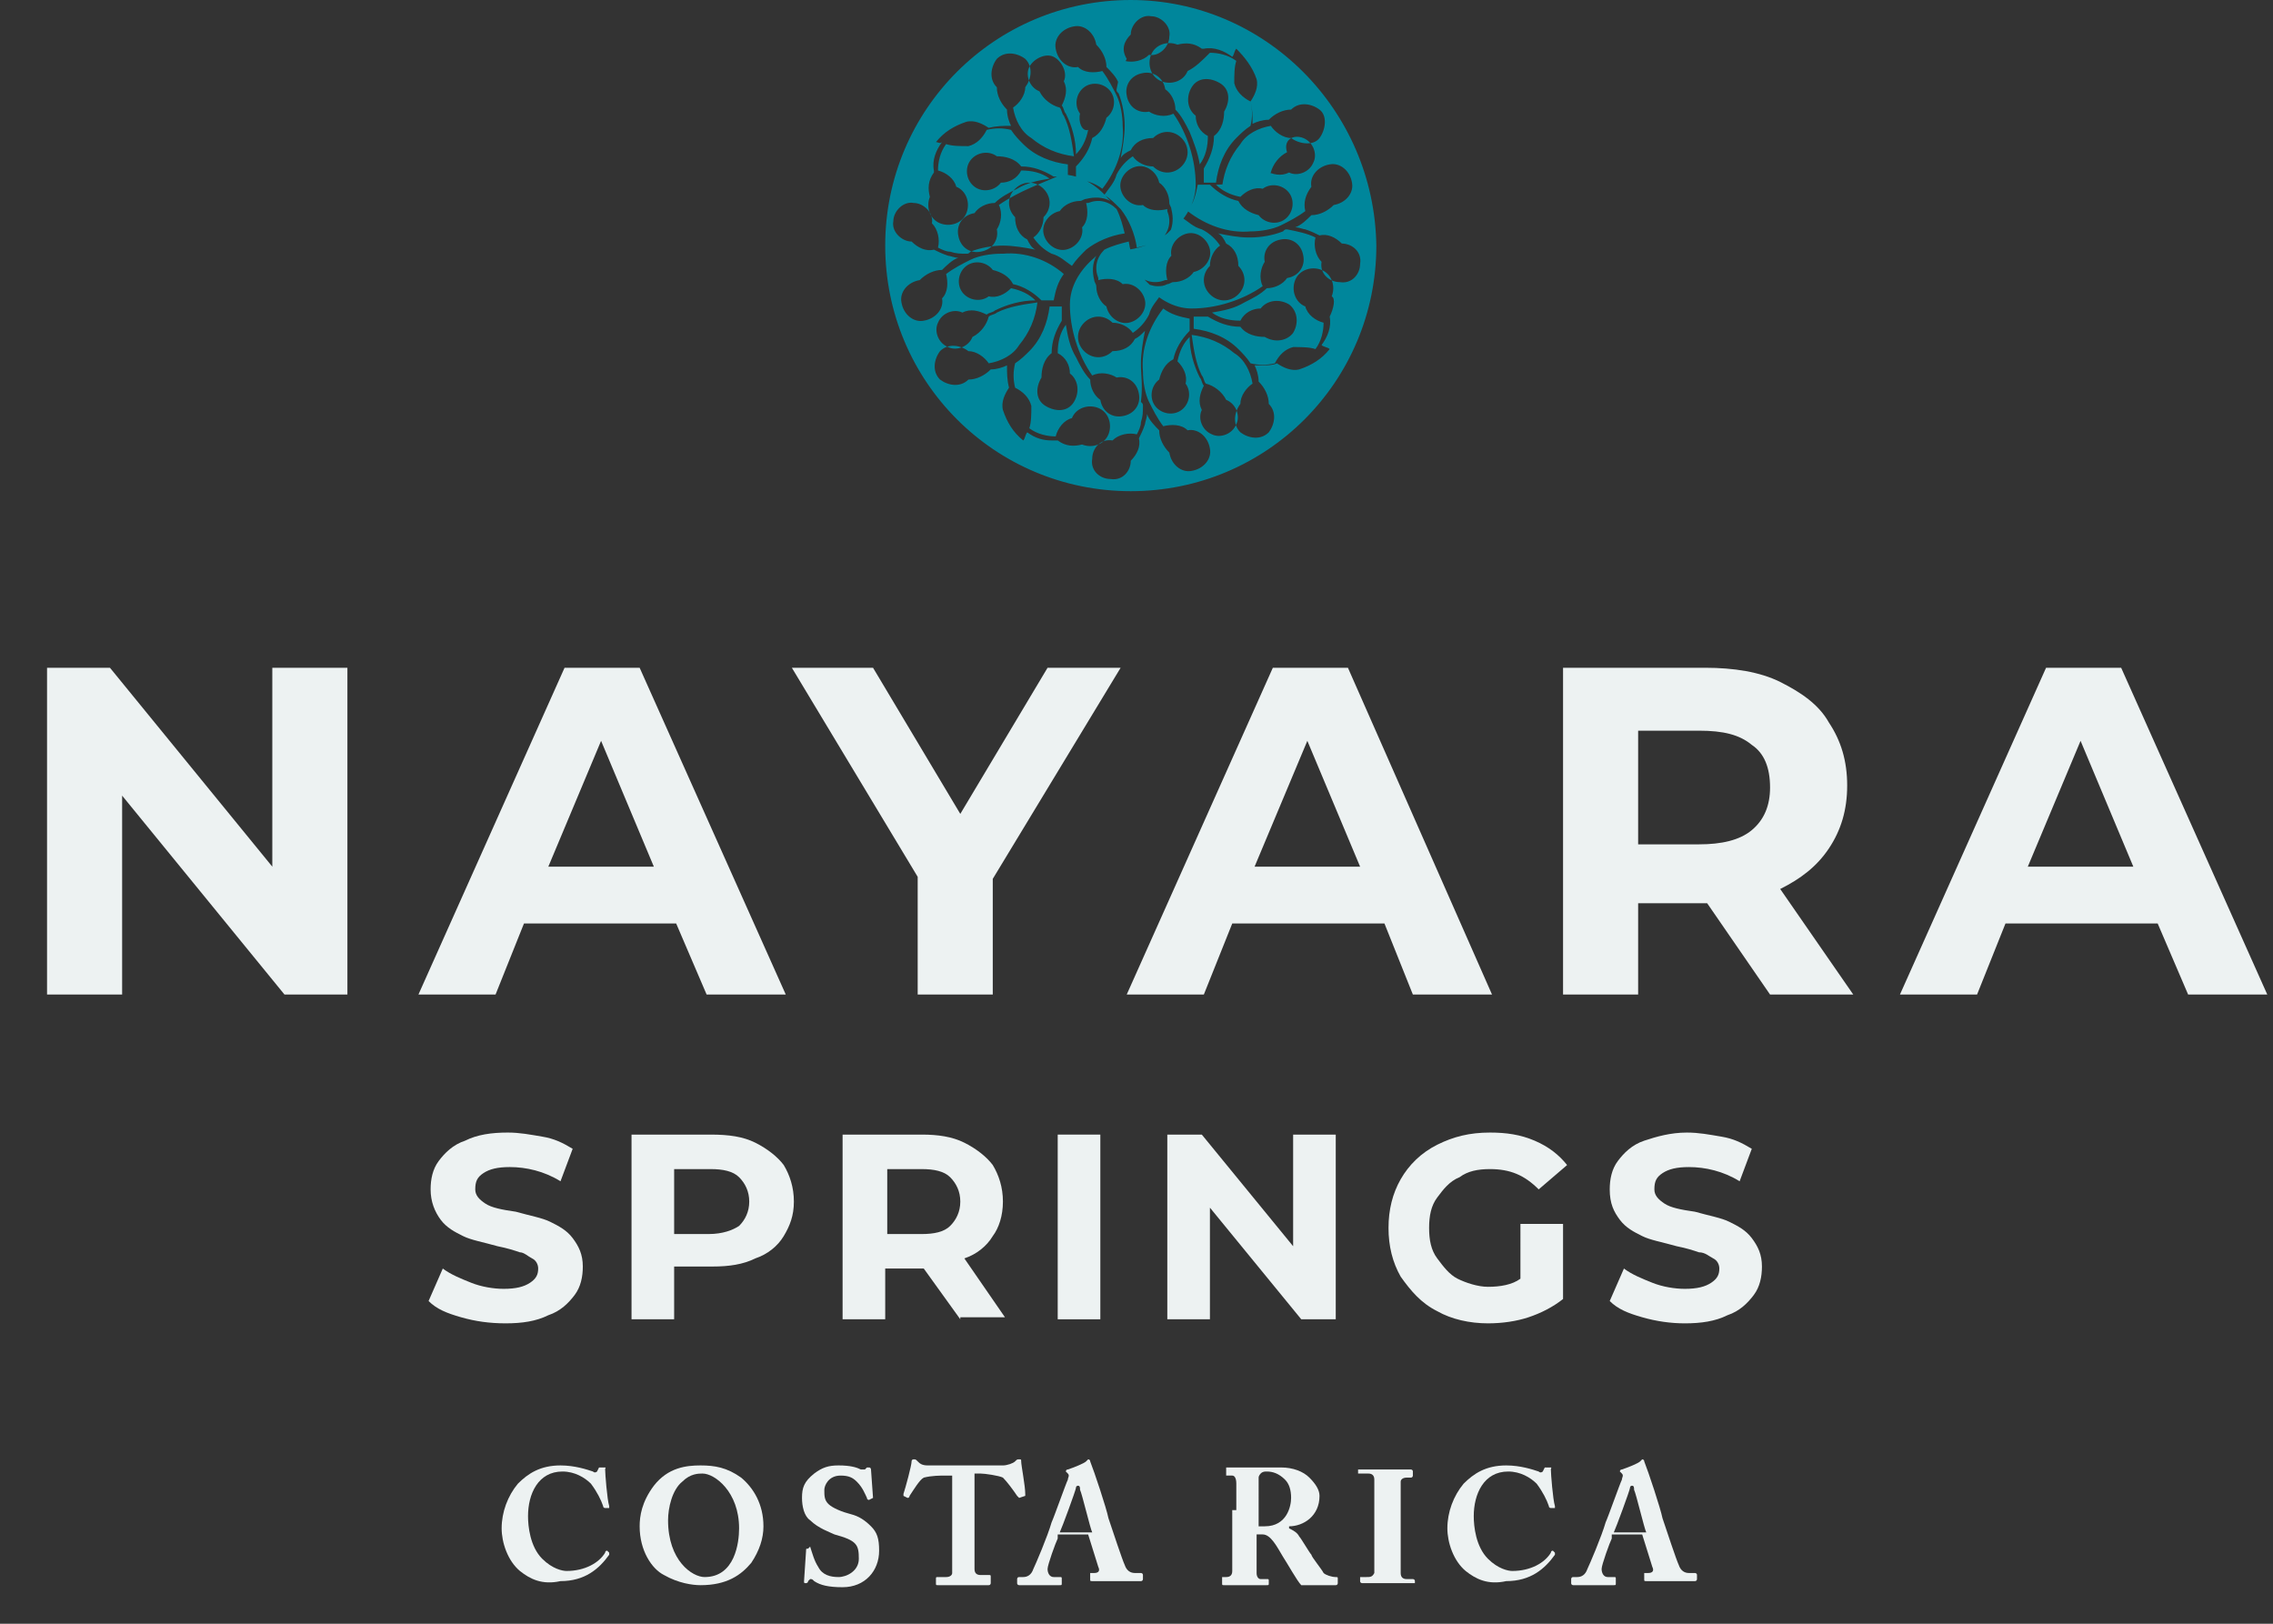 <?xml version="1.0" encoding="utf-8"?>
<!-- Generator: Adobe Illustrator 24.2.0, SVG Export Plug-In . SVG Version: 6.00 Build 0)  -->
<svg version="1.1" id="Layer_1" xmlns="http://www.w3.org/2000/svg" xmlns:xlink="http://www.w3.org/1999/xlink" x="0px" y="0px"
	 viewBox="0 0 112 80" style="enable-background:new 0 0 112 80;" xml:space="preserve">
<rect x="0" y="0" width="112" height="80" fill="#333333" stroke="none"/>
<style type="text/css">
	.st0{enable-background:new    ;}
	.st1{fill:#EDF2F2;}
	.st2{fill:#00869B;}
</style>
<g id="nayara_springs" transform="translate(0.218)">
	<g class="st0">
		<path class="st1" d="M16.9,32.9V49h-3.1l-8-9.8V49H2.1V32.9h3.1l8,9.8v-9.8H16.9z"/>
		<path class="st1" d="M33.1,45.5h-7.5L24.2,49h-3.8l7.2-16.1h3.7L38.5,49h-3.9L33.1,45.5z M32,42.7l-2.6-6.2l-2.6,6.2H32z"/>
		<path class="st1" d="M48.7,43.3V49H45v-5.8l-6.2-10.3h4l4.3,7.2l4.3-7.2H55L48.7,43.3z"/>
		<path class="st1" d="M68,45.5h-7.5L59.1,49h-3.8l7.2-16.1h3.7L73.3,49h-3.9L68,45.5z M66.8,42.7l-2.6-6.2l-2.6,6.2H66.8z"/>
		<path class="st1" d="M87,49l-3.1-4.5h-0.2h-3.2V49h-3.7V32.9h7c1.4,0,2.7,0.2,3.7,0.7c1,0.5,1.9,1.1,2.4,2
			c0.6,0.9,0.9,1.9,0.9,3.1s-0.3,2.2-0.9,3.1s-1.4,1.5-2.4,2l3.6,5.2H87z M86.1,36.7c-0.6-0.5-1.4-0.7-2.6-0.7h-3v5.6h3
			c1.1,0,2-0.2,2.6-0.7c0.6-0.5,0.9-1.2,0.9-2.1C87,37.8,86.7,37.1,86.1,36.7z"/>
		<path class="st1" d="M106.1,45.5h-7.5L97.2,49h-3.8l7.2-16.1h3.7l7.2,16.1h-3.9L106.1,45.5z M104.9,42.7l-2.6-6.2l-2.6,6.2H104.9z
			"/>
	</g>
	<g class="st0">
		<path class="st1" d="M22.5,64.9c-0.7-0.2-1.2-0.4-1.6-0.8l0.7-1.6c0.4,0.3,0.9,0.5,1.4,0.7c0.5,0.2,1.1,0.3,1.6,0.3
			c0.6,0,1-0.1,1.3-0.3c0.3-0.2,0.4-0.4,0.4-0.7c0-0.2-0.1-0.4-0.3-0.5c-0.2-0.1-0.4-0.3-0.6-0.3c-0.3-0.1-0.6-0.2-1.1-0.3
			c-0.7-0.2-1.3-0.3-1.7-0.5c-0.4-0.2-0.8-0.4-1.1-0.8S21,59.2,21,58.6c0-0.5,0.1-1,0.4-1.4s0.7-0.8,1.3-1c0.6-0.3,1.3-0.4,2.1-0.4
			c0.6,0,1.1,0.1,1.7,0.2s1,0.3,1.5,0.6l-0.6,1.6c-0.8-0.5-1.7-0.7-2.5-0.7c-0.6,0-1,0.1-1.3,0.3c-0.3,0.2-0.4,0.4-0.4,0.8
			c0,0.3,0.2,0.5,0.5,0.7c0.3,0.2,0.8,0.3,1.5,0.4c0.7,0.2,1.3,0.3,1.7,0.5c0.4,0.2,0.8,0.4,1.1,0.8c0.3,0.4,0.5,0.8,0.5,1.4
			c0,0.5-0.1,1-0.4,1.4c-0.3,0.4-0.7,0.8-1.3,1c-0.6,0.3-1.3,0.4-2.1,0.4C23.9,65.2,23.2,65.1,22.5,64.9z"/>
		<path class="st1" d="M37,56.3c0.6,0.3,1.1,0.7,1.4,1.1c0.3,0.5,0.5,1.1,0.5,1.8c0,0.7-0.2,1.2-0.5,1.7c-0.3,0.5-0.8,0.9-1.4,1.1
			c-0.6,0.3-1.3,0.4-2.1,0.4H33V65h-2.1v-9.1h3.9C35.7,55.9,36.4,56,37,56.3z M36.2,60.4c0.3-0.3,0.5-0.7,0.5-1.2
			c0-0.5-0.2-0.9-0.5-1.2c-0.3-0.3-0.8-0.4-1.4-0.4H33v3.2h1.7C35.4,60.8,35.9,60.6,36.2,60.4z"/>
		<path class="st1" d="M47.1,65l-1.8-2.5h-0.1h-1.8V65h-2.1v-9.1h3.9c0.8,0,1.5,0.1,2.1,0.4c0.6,0.3,1.1,0.7,1.4,1.1
			c0.3,0.5,0.5,1.1,0.5,1.8s-0.2,1.3-0.5,1.7c-0.3,0.5-0.8,0.9-1.4,1.1l2,2.9H47.1z M46.6,58c-0.3-0.3-0.8-0.4-1.4-0.4h-1.7v3.2h1.7
			c0.6,0,1.1-0.1,1.4-0.4c0.3-0.3,0.5-0.7,0.5-1.2C47.1,58.7,46.9,58.3,46.6,58z"/>
		<path class="st1" d="M51.9,55.9H54V65h-2.1V55.9z"/>
		<path class="st1" d="M65.6,55.9V65h-1.7l-4.5-5.5V65h-2.1v-9.1H59l4.5,5.5v-5.5H65.6z"/>
		<path class="st1" d="M74.9,60.3h1.9V64c-0.5,0.4-1.1,0.7-1.7,0.9c-0.6,0.2-1.3,0.3-2,0.3c-0.9,0-1.8-0.2-2.5-0.6
			c-0.8-0.4-1.3-1-1.8-1.7c-0.4-0.7-0.6-1.5-0.6-2.4s0.2-1.7,0.6-2.4s1-1.3,1.8-1.7s1.6-0.6,2.6-0.6c0.8,0,1.5,0.1,2.2,0.4
			c0.7,0.3,1.2,0.7,1.6,1.2l-1.4,1.2c-0.7-0.7-1.4-1-2.4-1c-0.6,0-1.1,0.1-1.5,0.4c-0.5,0.2-0.8,0.6-1.1,1c-0.3,0.4-0.4,0.9-0.4,1.5
			c0,0.6,0.1,1.1,0.4,1.5s0.6,0.8,1,1s1,0.4,1.5,0.4c0.6,0,1.2-0.1,1.6-0.4V60.3z"/>
		<path class="st1" d="M80.7,64.9c-0.7-0.2-1.2-0.4-1.6-0.8l0.7-1.6c0.4,0.3,0.9,0.5,1.4,0.7c0.5,0.2,1.1,0.3,1.6,0.3
			c0.6,0,1-0.1,1.3-0.3s0.4-0.4,0.4-0.7c0-0.2-0.1-0.4-0.3-0.5c-0.2-0.1-0.4-0.3-0.7-0.3c-0.3-0.1-0.6-0.2-1.1-0.3
			c-0.7-0.2-1.3-0.3-1.7-0.5s-0.8-0.4-1.1-0.8s-0.5-0.8-0.5-1.5c0-0.5,0.1-1,0.4-1.4s0.7-0.8,1.3-1s1.3-0.4,2.1-0.4
			c0.6,0,1.1,0.1,1.7,0.2s1,0.3,1.5,0.6l-0.6,1.6c-0.8-0.5-1.7-0.7-2.5-0.7c-0.6,0-1,0.1-1.3,0.3c-0.3,0.2-0.4,0.4-0.4,0.8
			c0,0.3,0.2,0.5,0.5,0.7c0.3,0.2,0.8,0.3,1.5,0.4c0.7,0.2,1.3,0.3,1.7,0.5c0.4,0.2,0.8,0.4,1.1,0.8c0.3,0.4,0.5,0.8,0.5,1.4
			c0,0.5-0.1,1-0.4,1.4c-0.3,0.4-0.7,0.8-1.3,1c-0.6,0.3-1.3,0.4-2.1,0.4C82.1,65.2,81.4,65.1,80.7,64.9z"/>
	</g>
	<g class="st0">
		<path class="st1" d="M25.4,77.4c-0.6-0.5-0.9-1.4-0.9-2.1c0-0.8,0.3-1.6,0.8-2.2c0.5-0.5,1.1-0.9,2.1-0.9c0.7,0,1.3,0.2,1.6,0.3
			c0.1,0.1,0.2,0,0.2,0l0.1-0.2c0,0,0,0,0.2,0s0.1,0,0.1,0.1c0,0.2,0.1,1.5,0.2,1.8c0,0.1,0,0.1,0,0.1l-0.2,0c0,0-0.1,0-0.1-0.1
			c-0.1-0.3-0.3-0.7-0.6-1.1c-0.3-0.3-0.8-0.6-1.4-0.6c-1.2,0-1.7,1.1-1.7,2.2c0,0.5,0.1,1.5,0.7,2.1c0.5,0.5,1,0.6,1.2,0.6
			c0.9,0,1.6-0.4,1.9-0.9c0-0.1,0.1-0.1,0.1-0.1l0.1,0.1c0,0,0,0,0,0.1c-0.5,0.7-1.2,1.3-2.4,1.3C26.5,78.1,25.9,77.8,25.4,77.4z"/>
		<path class="st1" d="M32.5,77.6c-0.6-0.3-1.2-1.2-1.2-2.4c0-0.5,0.1-1.2,0.7-2c0.7-0.9,1.6-1,2.3-1c0.7,0,1.3,0.1,2,0.6
			c0.6,0.5,1.1,1.3,1.1,2.4c0,0.6-0.2,1.2-0.6,1.8c-0.5,0.6-1.2,1.1-2.5,1.1C33.9,78.1,33.2,78,32.5,77.6z M36.2,75.3
			c0-1.8-1.2-2.7-1.8-2.7c-0.2,0-0.6,0-1,0.4c-0.5,0.4-0.7,1.3-0.7,1.9c0,2,1.2,2.8,1.8,2.8C36,77.7,36.2,76,36.2,75.3z"/>
		<path class="st1" d="M39.7,76.2C39.7,76.2,39.7,76.2,39.7,76.2c0.1,0.3,0.2,0.7,0.4,1c0.2,0.4,0.6,0.5,1,0.5s1-0.3,1-0.9
			c0-0.7-0.1-0.9-1.2-1.2c-0.2-0.1-0.8-0.3-1.2-0.7c-0.3-0.2-0.4-0.7-0.4-1.1c0-0.5,0.1-0.8,0.6-1.2c0.4-0.3,0.7-0.4,1.2-0.4
			c0.6,0,0.9,0.1,1.1,0.2c0.1,0,0.1,0,0.2,0l0.1-0.1c0,0,0.1,0,0.1,0c0.1,0,0.1,0.1,0.1,0.1l0.1,1.4c0,0,0,0,0,0l-0.2,0.1
			c0,0-0.1,0-0.1-0.1c-0.1-0.2-0.2-0.5-0.5-0.8c-0.2-0.2-0.4-0.3-0.8-0.3c-0.6,0-0.8,0.5-0.8,0.7c0,0.3,0,0.5,0.2,0.7
			c0.2,0.2,0.7,0.4,1.1,0.5c0.4,0.1,0.7,0.3,1,0.6c0.3,0.3,0.4,0.6,0.4,1.2c0,1-0.7,1.8-1.8,1.8c-0.7,0-1.1-0.1-1.4-0.3
			c-0.1-0.1-0.1-0.1-0.2-0.1c0,0-0.1,0.1-0.1,0.1c0,0.1-0.1,0.1-0.1,0.1c-0.1,0-0.1,0-0.1-0.1l0.1-1.5c0-0.1,0-0.1,0.1-0.1
			L39.7,76.2z"/>
		<path class="st1" d="M46.7,72.7h-0.3c-0.3,0-0.7,0-1.1,0.1c-0.2,0.1-0.5,0.6-0.7,0.9c0,0,0,0.1-0.1,0.1l-0.2-0.1c0,0,0,0,0-0.1
			c0.1-0.3,0.4-1.4,0.4-1.6c0-0.1,0.1-0.1,0.1-0.1c0.1,0,0.1,0,0.2,0.1c0.1,0.1,0.2,0.2,0.5,0.2c0.4,0,0.8,0,1.6,0h0.5
			c0.9,0,1.2,0,1.6,0c0.2,0,0.5-0.1,0.6-0.2c0.1-0.1,0.1-0.1,0.2-0.1c0.1,0,0.1,0,0.1,0.1c0,0.2,0.2,1.2,0.2,1.6c0,0,0,0.1,0,0.1
			L50,73.8c0,0,0,0-0.1-0.1c-0.2-0.3-0.5-0.7-0.7-0.9c-0.2-0.1-0.9-0.2-1.1-0.2h-0.3v2.2c0,0.1,0,2.4,0,2.5c0,0.2,0.1,0.3,0.3,0.3
			h0.4c0.1,0,0.1,0,0.1,0.1V78c0,0,0,0.1-0.1,0.1c-0.1,0-0.3,0-1.2,0c-0.8,0-1.2,0-1.3,0c-0.1,0-0.1,0-0.1-0.1v-0.2
			c0-0.1,0-0.1,0.1-0.1h0.4c0.2,0,0.3-0.1,0.3-0.2c0-0.2,0-2.6,0-2.8V72.7z"/>
		<path class="st1" d="M51.9,75.8c-0.1,0.2-0.5,1.3-0.5,1.5c0,0.2,0.1,0.4,0.3,0.4h0.3c0.1,0,0.1,0,0.1,0.1v0.2c0,0.1,0,0.1-0.1,0.1
			c-0.1,0-0.4,0-1.1,0c-0.6,0-0.8,0-0.9,0c0,0-0.1,0-0.1-0.1v-0.2c0,0,0-0.1,0.1-0.1h0.2c0.2,0,0.4-0.1,0.5-0.4
			c0.1-0.2,0.7-1.6,0.9-2.3c0.1-0.2,0.7-1.9,0.8-2.1c0-0.1,0.1-0.2,0-0.3c0,0-0.1-0.1-0.1-0.1c0,0,0-0.1,0.1-0.1
			c0.3-0.1,0.8-0.3,0.9-0.4c0,0,0.1-0.1,0.1-0.1c0,0,0.1,0,0.1,0.1c0.2,0.5,0.8,2.3,0.9,2.8c0.2,0.6,0.7,2.1,0.8,2.3
			c0.1,0.3,0.3,0.4,0.5,0.4h0.3c0,0,0.1,0,0.1,0.1v0.2c0,0,0,0.1-0.1,0.1c-0.2,0-0.3,0-1.3,0c-0.7,0-0.9,0-1.1,0
			c-0.1,0-0.1,0-0.1-0.1v-0.2c0,0,0-0.1,0-0.1h0.2c0.2,0,0.3-0.1,0.2-0.3c-0.1-0.3-0.4-1.3-0.5-1.6H51.9z M53.6,75.5
			c-0.1-0.2-0.5-1.9-0.6-2.1c0-0.1,0-0.2-0.1-0.2c0,0-0.1,0-0.1,0.1c0,0.1-0.7,2-0.8,2.2H53.6z"/>
		<path class="st1" d="M60.7,74.4c0-0.6,0-1.1,0-1.3c0-0.3-0.1-0.4-0.2-0.4h-0.3c0,0,0,0,0-0.1v-0.2c0,0,0-0.1,0-0.1
			c0.1,0,0.3,0,1.2,0c0.4,0,1.2,0,1.5,0c0.6,0,1.1,0.2,1.4,0.5c0.3,0.3,0.5,0.6,0.5,0.9c0,1-0.8,1.5-1.5,1.5v0.1
			c0.2,0.1,0.4,0.2,0.5,0.4c0.1,0.1,0.5,0.8,0.6,0.9c0,0.1,0.5,0.7,0.6,0.9c0.1,0.1,0.4,0.2,0.6,0.2c0.1,0,0.1,0,0.1,0.1V78
			c0,0,0,0.1-0.1,0.1c-0.1,0-0.3,0-0.9,0c-0.2,0-0.5,0-0.8,0c-0.2-0.2-0.7-1.1-0.9-1.4c-0.3-0.5-0.6-1.1-1-1.1h-0.3v0.4
			c0,0.5,0,1.4,0,1.5c0,0.2,0.1,0.3,0.2,0.3h0.3c0.1,0,0.1,0,0.1,0.1V78c0,0.1,0,0.1-0.1,0.1c0,0-0.2,0-1,0c-0.8,0-1,0-1.1,0
			c-0.1,0-0.1,0-0.1-0.1v-0.2c0,0,0-0.1,0-0.1h0.2c0.2,0,0.3-0.1,0.3-0.3c0-0.8,0-1.5,0-2.3V74.4z M61.8,75.2c0.2,0,0.2,0,0.3,0
			c1.1,0,1.3-1,1.3-1.4c0-0.4-0.1-0.7-0.3-0.9c-0.3-0.3-0.6-0.4-0.9-0.4c-0.1,0-0.2,0-0.3,0.1c0,0-0.1,0.1-0.1,0.2L61.8,75.2z"/>
		<path class="st1" d="M67.5,74.6c0-0.2,0-1.6,0-1.7c0-0.2-0.1-0.3-0.3-0.3h-0.4c0,0-0.1,0-0.1,0v-0.2c0,0,0,0,0.1,0
			c0.1,0,0.5,0,1.3,0c0.8,0,1.1,0,1.2,0c0,0,0.1,0,0.1,0.1v0.2c0,0,0,0.1-0.1,0.1h-0.2c-0.2,0-0.3,0.1-0.3,0.2c0,0.1,0,1.8,0,1.9
			v0.6c0,0.1,0,1.9,0,2c0,0.2,0.1,0.3,0.3,0.3h0.3c0,0,0.1,0,0.1,0.1V78c0,0,0,0-0.1,0c-0.1,0-0.4,0-1.2,0c-0.8,0-1.2,0-1.3,0
			c0,0-0.1,0-0.1-0.1v-0.2c0,0,0,0,0.1,0h0.2c0.2,0,0.3,0,0.4-0.2c0-0.1,0-1.8,0-2.3V74.6z"/>
		<path class="st1" d="M72,77.4c-0.6-0.5-0.9-1.4-0.9-2.1c0-0.8,0.3-1.6,0.8-2.2c0.5-0.5,1.1-0.9,2.1-0.9c0.7,0,1.3,0.2,1.6,0.3
			c0.1,0.1,0.2,0,0.2,0l0.1-0.2c0,0,0,0,0.2,0s0.1,0,0.1,0.1c0,0.2,0.1,1.5,0.2,1.8c0,0.1,0,0.1,0,0.1l-0.2,0c0,0-0.1,0-0.1-0.1
			c-0.1-0.3-0.3-0.7-0.6-1.1c-0.3-0.3-0.8-0.6-1.4-0.6c-1.2,0-1.7,1.1-1.7,2.2c0,0.5,0.1,1.5,0.7,2.1c0.5,0.5,1,0.6,1.2,0.6
			c0.9,0,1.6-0.4,1.9-0.9c0-0.1,0.1-0.1,0.1-0.1l0.1,0.1c0,0,0,0,0,0.1c-0.5,0.7-1.2,1.3-2.4,1.3C73.1,78.1,72.5,77.8,72,77.4z"/>
		<path class="st1" d="M79.2,75.8c-0.1,0.2-0.5,1.3-0.5,1.5c0,0.2,0.1,0.4,0.3,0.4h0.3c0.1,0,0.1,0,0.1,0.1v0.2c0,0.1,0,0.1-0.1,0.1
			c-0.1,0-0.4,0-1.1,0c-0.6,0-0.8,0-0.9,0c0,0-0.1,0-0.1-0.1v-0.2c0,0,0-0.1,0.1-0.1h0.2c0.2,0,0.4-0.1,0.5-0.4
			c0.1-0.2,0.7-1.6,0.9-2.3c0.1-0.2,0.7-1.9,0.8-2.1c0-0.1,0.1-0.2,0-0.3c0,0-0.1-0.1-0.1-0.1c0,0,0-0.1,0.1-0.1
			c0.3-0.1,0.8-0.3,0.9-0.4c0,0,0.1-0.1,0.1-0.1c0,0,0.1,0,0.1,0.1c0.2,0.5,0.8,2.3,0.9,2.8c0.2,0.6,0.7,2.1,0.8,2.3
			c0.1,0.3,0.3,0.4,0.5,0.4h0.3c0,0,0.1,0,0.1,0.1v0.2c0,0,0,0.1-0.1,0.1c-0.2,0-0.3,0-1.3,0c-0.7,0-0.9,0-1.1,0
			c-0.1,0-0.1,0-0.1-0.1v-0.2c0,0,0-0.1,0-0.1h0.2c0.2,0,0.3-0.1,0.2-0.3c-0.1-0.3-0.4-1.3-0.5-1.6H79.2z M80.9,75.5
			c-0.1-0.2-0.5-1.9-0.6-2.1c0-0.1,0-0.2-0.1-0.2c0,0-0.1,0-0.1,0.1c0,0.1-0.7,2-0.8,2.2H80.9z"/>
	</g>
	<path id="Trazado_13" class="st2" d="M65.3,15.6c0.1,0.5-0.1,1-0.4,1.4c0.1,0.1,0.3,0.1,0.4,0.2c-0.4,0.5-0.9,0.8-1.5,1
		c-0.4,0.1-0.8-0.1-1.1-0.3c-0.2,0.1-0.5,0.1-0.7,0.1c-0.1,0-0.3,0-0.4,0c0.1,0.2,0.2,0.5,0.2,0.8c0.3,0.3,0.5,0.7,0.5,1.1
		c0.4,0.4,0.3,1,0,1.4c-0.4,0.4-1,0.3-1.4,0c-0.4-0.4-0.3-1,0-1.4c0,0,0,0,0,0c0-0.4,0.3-0.8,0.6-1c-0.1-0.6-0.4-1.2-0.9-1.5
		c-0.6-0.5-1.3-0.8-2.1-0.9c0.1,0.7,0.2,1.4,0.5,2c0.1,0.1,0.1,0.3,0.2,0.4c0.4,0.1,0.8,0.4,1,0.8c0.5,0.2,0.7,0.8,0.5,1.2
		c-0.2,0.5-0.8,0.7-1.2,0.5c-0.5-0.2-0.7-0.8-0.5-1.2c0,0,0,0,0,0c-0.2-0.4-0.1-0.8,0.1-1.2c-0.1-0.1-0.1-0.3-0.2-0.4
		c-0.3-0.6-0.5-1.3-0.5-2c-0.3,0.3-0.5,0.7-0.6,1.2c0.3,0.3,0.5,0.7,0.4,1.1c0.3,0.4,0.2,1-0.2,1.3c-0.4,0.3-1,0.2-1.3-0.2
		s-0.2-1,0.2-1.3c0,0,0,0,0,0c0.1-0.4,0.3-0.8,0.7-1c0.1-0.5,0.4-1,0.8-1.4c0-0.2,0-0.4,0-0.6c0,0,0,0,0,0c-0.5-0.1-0.9-0.2-1.3-0.5
		c-0.7,0.9-1.1,2-1,3.1c0,0.5,0.1,1.1,0.3,1.5c0.2,0.4,0.4,0.8,0.7,1.2c0.4-0.1,0.9-0.1,1.2,0.2c0.5-0.1,1,0.3,1.1,0.9
		c0.1,0.5-0.3,1-0.9,1.1c-0.5,0.1-1-0.3-1.1-0.9c0,0,0,0,0,0c-0.3-0.3-0.5-0.7-0.5-1.1c-0.2-0.2-0.5-0.5-0.6-0.8
		c0,0.2-0.1,0.4-0.1,0.5c-0.1,0.3-0.2,0.5-0.3,0.7c0.1,0.4-0.1,0.8-0.4,1.1c0,0.5-0.4,1-1,0.9c-0.5,0-1-0.4-0.9-1c0-0.5,0.4-1,1-0.9
		c0,0,0,0,0,0c0.3-0.3,0.8-0.4,1.2-0.3c0.1-0.2,0.2-0.4,0.2-0.6c0.1-0.3,0.1-0.5,0.1-0.8c0,0,0,0,0,0c0-0.1,0-0.1-0.1-0.2
		C56.1,19,56,18.5,56,17.9c0-0.5,0.1-1.1,0.2-1.6l0,0c-0.2,0.2-0.3,0.3-0.5,0.4c-0.2,0.4-0.6,0.6-1.1,0.6c-0.4,0.4-1,0.4-1.4,0
		s-0.4-1,0-1.4c0.4-0.4,1-0.4,1.4,0c0,0,0,0,0,0c0.4,0,0.8,0.2,1,0.5c0.3-0.2,0.6-0.5,0.8-0.9c0.1-0.4,0.4-0.7,0.6-1
		c-0.3-0.2-0.5-0.4-0.8-0.7c-0.4-0.5-0.7-1.2-0.8-1.9c-0.4,0.1-0.8,0.2-1.2,0.4l0,0c-0.4,0.4-0.5,0.9-0.3,1.4c0,0,0,0.1,0,0.1
		c0.4-0.1,0.9-0.1,1.2,0.2c0.5-0.1,1,0.3,1.1,0.8c0.1,0.5-0.3,1-0.8,1.1c-0.5,0.1-1-0.3-1.1-0.8c0,0,0,0,0,0c-0.3-0.2-0.5-0.6-0.5-1
		c0-0.1-0.1-0.2-0.1-0.3c-0.1-0.4-0.1-0.8,0.1-1.2c0,0,0,0-0.1,0.1c-0.7,0.6-1.2,1.4-1.2,2.3c0,1.2,0.4,2.5,1.1,3.5
		c0.4-0.2,0.9-0.1,1.2,0.1c0.5-0.1,1,0.2,1.1,0.8c0.1,0.5-0.2,1-0.8,1.1c-0.5,0.1-1-0.2-1.1-0.8c0,0,0,0,0,0c-0.3-0.2-0.5-0.6-0.5-1
		c-0.3-0.3-0.5-0.7-0.7-1.1c-0.3-0.5-0.4-1-0.5-1.6c-0.3,0.4-0.4,0.9-0.4,1.4c0.4,0.2,0.6,0.6,0.6,1c0.4,0.3,0.5,0.9,0.2,1.4
		s-0.9,0.5-1.4,0.2s-0.5-0.9-0.2-1.4c0,0,0,0,0,0c0-0.4,0.1-0.9,0.5-1.2c0-0.6,0.2-1.1,0.5-1.6c0,0,0,0,0,0c0-0.2,0-0.5,0-0.7v0
		c0,0,0,0,0,0c-0.2,0-0.4,0-0.6,0c-0.1,0.8-0.4,1.6-1,2.2c-0.2,0.2-0.4,0.4-0.7,0.6c-0.1,0.4-0.1,0.8,0,1.2c0.4,0.2,0.7,0.5,0.8,0.9
		c0,0.4,0,0.8-0.1,1.1c0.4,0.3,0.9,0.4,1.3,0.4c0.1-0.4,0.4-0.8,0.8-0.9c0.2-0.5,0.8-0.7,1.3-0.5c0.5,0.2,0.7,0.8,0.5,1.3
		c-0.2,0.5-0.8,0.7-1.3,0.5c0,0,0,0,0,0c-0.4,0.1-0.8,0.1-1.2-0.2l-0.1,0c-0.1,0-0.1,0-0.2,0c-0.4,0-0.8-0.1-1.2-0.4
		c-0.1,0.1-0.1,0.3-0.2,0.4c-0.5-0.4-0.8-0.9-1-1.5c-0.1-0.4,0.1-0.8,0.3-1.1c-0.1-0.4-0.1-0.7-0.1-1.1c-0.2,0.1-0.5,0.2-0.8,0.2
		c-0.3,0.3-0.7,0.5-1.1,0.5c-0.4,0.4-1,0.3-1.4,0c-0.4-0.4-0.3-1,0-1.4c0.4-0.4,1-0.3,1.4,0c0,0,0,0,0,0c0.4,0,0.8,0.3,1,0.6
		c0.6-0.1,1.2-0.4,1.5-0.9c0.5-0.6,0.8-1.3,0.9-2.1c-0.7,0.1-1.4,0.2-2,0.5c-0.1,0.1-0.3,0.1-0.4,0.2c-0.1,0.4-0.4,0.8-0.8,1
		c-0.2,0.5-0.8,0.7-1.2,0.5c-0.5-0.2-0.7-0.8-0.5-1.2c0.2-0.5,0.8-0.7,1.2-0.5c0,0,0,0,0,0c0.4-0.2,0.8-0.1,1.2,0.1
		c0.1-0.1,0.3-0.1,0.4-0.2c0.6-0.3,1.3-0.5,2-0.5c-0.3-0.3-0.7-0.5-1.2-0.6c-0.3,0.3-0.7,0.5-1.1,0.4c-0.4,0.3-1,0.2-1.3-0.2
		c-0.3-0.4-0.2-1,0.2-1.3s1-0.2,1.3,0.2c0,0,0,0,0,0c0.4,0.1,0.8,0.3,1,0.7c0.5,0.1,1,0.4,1.4,0.8c0.2,0,0.4,0,0.6,0c0,0,0,0,0,0
		c0.1-0.5,0.2-0.9,0.5-1.3c-0.8-0.7-1.9-1.1-3-1h-0.1c-0.5,0-1.1,0.1-1.5,0.3c-0.4,0.2-0.8,0.4-1.2,0.7c0.1,0.4,0.1,0.9-0.2,1.2
		c0.1,0.5-0.3,1-0.9,1.1c-0.5,0.1-1-0.3-1.1-0.9c-0.1-0.5,0.3-1,0.9-1.1c0,0,0,0,0,0c0.3-0.3,0.7-0.5,1.1-0.5
		c0.2-0.2,0.5-0.5,0.8-0.6c-0.2,0-0.4-0.1-0.5-0.1c-0.3-0.1-0.5-0.2-0.7-0.3c-0.4,0.1-0.8-0.1-1.1-0.4c-0.5,0-1-0.5-0.9-1
		c0-0.5,0.5-1,1-0.9c0.5,0,1,0.5,0.9,1c0,0,0,0,0,0c0.3,0.3,0.4,0.8,0.3,1.2c0.2,0.1,0.4,0.2,0.6,0.2c0.3,0.1,0.5,0.1,0.8,0.1
		c0,0,0,0,0,0c0.1,0,0.1,0,0.2-0.1c0.5-0.2,1.1-0.3,1.6-0.3c0.5,0,1.1,0.1,1.6,0.2l0,0c-0.2-0.1-0.3-0.3-0.4-0.5
		c-0.4-0.2-0.6-0.6-0.6-1.1c-0.4-0.4-0.4-1,0-1.4c0.4-0.4,1-0.4,1.4,0c0.4,0.4,0.4,1,0,1.4c0,0,0,0,0,0c0,0.4-0.2,0.8-0.5,1
		c0.2,0.3,0.5,0.6,0.9,0.8c0.4,0.1,0.7,0.4,1,0.6c0.2-0.3,0.4-0.5,0.7-0.8c0.5-0.4,1.2-0.7,1.9-0.8c-0.1-0.4-0.2-0.8-0.4-1.2l0,0
		c-0.4-0.4-0.9-0.5-1.4-0.3c0,0-0.1,0-0.1,0c0.1,0.4,0.1,0.9-0.2,1.2c0.1,0.5-0.3,1-0.8,1.1c-0.5,0.1-1-0.3-1.1-0.8
		c-0.1-0.5,0.3-1,0.8-1.1c0,0,0,0,0,0c0.2-0.3,0.6-0.5,1-0.5c0.1,0,0.2-0.1,0.3-0.1c0.4-0.1,0.8-0.1,1.2,0.1c0,0,0,0-0.1-0.1
		c-0.6-0.7-1.4-1.2-2.3-1.2C51.2,9,50,9.4,49,10.1c0.2,0.4,0.1,0.9-0.1,1.2c0.1,0.5-0.2,1-0.8,1.1c-0.5,0.1-1-0.2-1.1-0.8
		c-0.1-0.5,0.2-1,0.8-1.1c0,0,0,0,0,0c0.2-0.3,0.6-0.5,1-0.5c0.3-0.3,0.7-0.5,1.1-0.7c0.5-0.3,1-0.4,1.6-0.5
		c-0.4-0.3-0.9-0.4-1.4-0.4c-0.2,0.4-0.6,0.6-1,0.6c-0.3,0.4-0.9,0.5-1.3,0.2s-0.5-0.9-0.2-1.3s0.9-0.5,1.3-0.2c0,0,0,0,0,0
		c0.4,0,0.9,0.1,1.2,0.5c0.6,0,1.1,0.2,1.6,0.5c0,0,0,0,0,0c0.2,0,0.5,0,0.7,0h0c0,0,0,0,0,0c0-0.2,0-0.4,0-0.6
		c-0.8-0.1-1.6-0.4-2.2-1c-0.2-0.2-0.4-0.4-0.6-0.7l0,0c-0.4-0.1-0.8-0.1-1.2,0c-0.2,0.4-0.5,0.7-0.9,0.8c-0.4,0-0.8,0-1.1-0.1
		c-0.3,0.4-0.4,0.9-0.4,1.3c0.4,0.1,0.8,0.4,0.9,0.8c0.5,0.2,0.7,0.8,0.5,1.3s-0.8,0.7-1.3,0.5s-0.7-0.8-0.5-1.3c0,0,0,0,0,0
		c-0.1-0.4-0.1-0.8,0.2-1.2c0,0,0-0.1,0-0.1c-0.1-0.5,0.1-1,0.4-1.4C46.1,7.1,46,7,45.9,7c0.4-0.5,0.9-0.8,1.5-1
		c0.4-0.1,0.8,0.1,1.1,0.3c0.4-0.1,0.7-0.1,1.1-0.1c-0.1-0.2-0.2-0.5-0.2-0.8c-0.3-0.3-0.5-0.7-0.5-1.1c-0.4-0.4-0.3-1,0-1.4
		c0.4-0.4,1-0.3,1.4,0c0.4,0.4,0.3,1,0,1.4c0,0,0,0,0,0c0,0.4-0.3,0.8-0.6,1c0.1,0.6,0.4,1.2,0.9,1.5c0.6,0.5,1.3,0.8,2.1,0.9
		c-0.1-0.7-0.2-1.4-0.5-2c-0.1-0.1-0.1-0.3-0.2-0.4c-0.4-0.1-0.8-0.4-1-0.8c-0.5-0.2-0.7-0.8-0.5-1.2s0.8-0.7,1.2-0.5
		s0.7,0.8,0.5,1.2c0,0,0,0,0,0c0.2,0.4,0.1,0.8-0.1,1.2c0.1,0.1,0.1,0.3,0.2,0.4c0.3,0.6,0.5,1.3,0.5,2c0.3-0.3,0.5-0.7,0.6-1.2
		C53.1,6.5,52.9,6,53,5.6c-0.3-0.4-0.2-1,0.2-1.3s1-0.2,1.3,0.2c0.3,0.4,0.2,1-0.2,1.3c0,0,0,0,0,0c-0.1,0.4-0.3,0.8-0.7,1
		c-0.1,0.5-0.4,1-0.8,1.4c0,0.2,0,0.4,0,0.6c0,0,0,0,0,0c0.5,0.1,0.9,0.2,1.3,0.5c0.7-0.9,1.1-2,1-3.1c0-0.5-0.1-1.1-0.3-1.5
		c-0.2-0.4-0.4-0.8-0.7-1.2c-0.4,0.1-0.9,0.1-1.2-0.2c-0.5,0.1-1-0.3-1.1-0.9c-0.1-0.5,0.3-1,0.9-1.1c0.5-0.1,1,0.3,1.1,0.9
		c0,0,0,0,0,0c0.3,0.3,0.5,0.7,0.5,1.1c0.2,0.2,0.5,0.5,0.6,0.8c0-0.2,0.1-0.4,0.1-0.5c0.1-0.3,0.2-0.5,0.3-0.7
		C55,2.4,55.2,2,55.5,1.7c0-0.5,0.5-1,1-0.9c0.5,0,1,0.5,0.9,1c0,0.5-0.5,1-1,0.9c0,0,0,0,0,0C56.1,3,55.6,3.1,55.2,3
		c-0.2,0.4-0.3,0.9-0.4,1.4c0,0,0,0,0,0c0,0.1,0,0.1,0.1,0.2c0.2,0.5,0.3,1.1,0.3,1.6c0,0.5-0.1,1.1-0.2,1.6l0,0
		c0.1-0.2,0.3-0.3,0.5-0.4c0.2-0.4,0.6-0.6,1.1-0.6c0.4-0.4,1-0.4,1.4,0c0.4,0.4,0.4,1,0,1.4c-0.4,0.4-1,0.4-1.4,0c0,0,0,0,0,0
		c-0.4,0-0.8-0.2-1-0.5c-0.3,0.2-0.6,0.5-0.8,0.9c-0.1,0.4-0.4,0.7-0.6,1c0.3,0.2,0.5,0.4,0.8,0.7c0.4,0.5,0.7,1.2,0.8,1.9
		c0.4-0.1,0.8-0.2,1.2-0.4l0,0c0.4-0.4,0.5-0.9,0.3-1.4c0,0,0-0.1,0-0.1c-0.4,0.1-0.9,0.1-1.2-0.2c-0.5,0.1-1-0.3-1.1-0.8
		c-0.1-0.5,0.3-1,0.8-1.1c0.5-0.1,1,0.3,1.1,0.8c0,0,0,0,0,0c0.3,0.2,0.5,0.6,0.5,1c0,0.1,0.1,0.2,0.1,0.3c0.1,0.4,0.1,0.8-0.1,1.2
		c0,0,0,0,0.1-0.1c0.7-0.6,1.2-1.4,1.2-2.3c0-1.2-0.4-2.5-1.1-3.5c-0.4,0.2-0.9,0.1-1.2-0.1c-0.5,0.1-1-0.2-1.1-0.8
		c-0.1-0.5,0.2-1,0.8-1.1c0.5-0.1,1,0.2,1.1,0.8c0,0,0,0,0,0c0.3,0.2,0.5,0.6,0.5,1c0.3,0.3,0.5,0.7,0.7,1.1c0.2,0.5,0.4,1,0.5,1.6
		c0.3-0.4,0.4-0.9,0.4-1.4c-0.4-0.2-0.6-0.6-0.6-1c-0.4-0.3-0.5-0.9-0.2-1.4s0.9-0.5,1.4-0.2s0.5,0.9,0.2,1.4c0,0,0,0,0,0
		c0,0.4-0.1,0.9-0.5,1.2c0,0.6-0.2,1.1-0.5,1.6c0,0,0,0,0,0c0,0.2,0,0.5,0,0.7v0c0,0,0,0,0,0c0.2,0,0.4,0,0.6,0
		c0.1-0.8,0.4-1.6,1-2.2c0.2-0.2,0.4-0.4,0.7-0.6l0,0c0.1-0.4,0.1-0.8,0-1.2c-0.4-0.2-0.7-0.5-0.8-0.9c0-0.4,0-0.8,0.1-1.1
		c-0.4-0.3-0.9-0.4-1.3-0.4C59,3,58.7,3.3,58.3,3.5C58.1,4,57.5,4.2,57,4s-0.7-0.8-0.5-1.3s0.8-0.7,1.3-0.5c0,0,0,0,0,0
		c0.4-0.1,0.8-0.1,1.2,0.2l0.1,0c0.5-0.1,1,0.1,1.4,0.4c0.1-0.1,0.1-0.3,0.2-0.4c0.4,0.4,0.8,0.9,1,1.5c0.1,0.4-0.1,0.8-0.3,1.1
		c0.1,0.4,0.1,0.7,0.1,1.1c0.2-0.1,0.5-0.2,0.8-0.2c0.3-0.3,0.7-0.5,1.1-0.5c0.4-0.4,1-0.3,1.4,0s0.3,1,0,1.4s-1,0.3-1.4,0
		c0,0,0,0,0,0c-0.4,0-0.8-0.3-1-0.6c-0.6,0.1-1.2,0.4-1.5,0.9c-0.5,0.6-0.8,1.3-0.9,2.1c0.7-0.1,1.4-0.2,2-0.5
		c0.1-0.1,0.3-0.1,0.4-0.2c0.1-0.4,0.4-0.8,0.8-1C63,6.9,63.5,6.6,64,6.8c0.5,0.2,0.7,0.8,0.5,1.2c-0.2,0.5-0.8,0.7-1.2,0.5
		c0,0,0,0,0,0c-0.4,0.2-0.8,0.1-1.2-0.1c-0.1,0.1-0.3,0.1-0.4,0.2c-0.6,0.3-1.3,0.5-2,0.5c0.3,0.3,0.7,0.5,1.2,0.6
		c0.3-0.3,0.7-0.5,1.1-0.4c0.4-0.3,1-0.2,1.3,0.2c0.3,0.4,0.2,1-0.2,1.3s-1,0.2-1.3-0.2c0,0,0,0,0,0c-0.4-0.1-0.8-0.3-1-0.7
		c-0.5-0.1-1-0.4-1.4-0.8c-0.2,0-0.4,0-0.6,0c0,0,0,0,0,0c-0.1,0.5-0.2,0.9-0.5,1.3c0.9,0.7,2,1.1,3.1,1c0.5,0,1.1-0.1,1.5-0.3
		c0.4-0.2,0.8-0.4,1.2-0.7C64,10,64.1,9.6,64.4,9.2c-0.1-0.5,0.3-1,0.9-1.1c0.5-0.1,1,0.3,1.1,0.9c0.1,0.5-0.3,1-0.9,1.1
		c0,0,0,0,0,0c-0.3,0.3-0.7,0.5-1.1,0.5c-0.2,0.2-0.5,0.5-0.8,0.6c0.2,0,0.4,0.1,0.5,0.1c0.3,0.1,0.5,0.2,0.7,0.3
		c0.4-0.1,0.8,0.1,1.1,0.4c0.5,0,1,0.4,0.9,1c0,0.5-0.4,1-1,0.9c-0.5,0-1-0.4-0.9-1c0,0,0,0,0,0c-0.3-0.3-0.4-0.8-0.3-1.2
		c-0.4-0.2-0.9-0.3-1.4-0.4c0,0,0,0,0,0c-0.1,0-0.1,0-0.2,0.1c-0.5,0.2-1.1,0.3-1.6,0.3h-0.1c-0.5,0-1-0.1-1.5-0.2l0,0
		c0.2,0.1,0.3,0.3,0.4,0.5c0.4,0.2,0.6,0.6,0.6,1.1c0.4,0.4,0.4,1,0,1.4c-0.4,0.4-1,0.4-1.4,0c-0.4-0.4-0.4-1,0-1.4c0,0,0,0,0,0
		c0-0.4,0.2-0.8,0.5-1c-0.2-0.3-0.5-0.6-0.9-0.8c-0.4-0.1-0.7-0.4-1-0.6c-0.2,0.3-0.4,0.5-0.7,0.8c-0.5,0.4-1.2,0.7-1.9,0.8
		c0.1,0.4,0.2,0.8,0.4,1.2l0,0c0.4,0.4,0.9,0.5,1.4,0.3c0,0,0.1,0,0.1,0c-0.1-0.4-0.1-0.9,0.2-1.2c-0.1-0.5,0.3-1,0.8-1.1
		c0.5-0.1,1,0.3,1.1,0.8c0.1,0.5-0.3,1-0.8,1.1c0,0,0,0,0,0c-0.2,0.3-0.6,0.5-1,0.5c-0.1,0-0.2,0.1-0.3,0.1
		c-0.2,0.1-0.3,0.1-0.5,0.1c-0.2,0-0.5-0.1-0.7-0.2c0,0,0,0,0.1,0.1c0.6,0.7,1.4,1.2,2.3,1.2c1.2,0,2.5-0.4,3.5-1.1
		c-0.2-0.4-0.1-0.9,0.1-1.2c-0.1-0.5,0.2-1,0.8-1.1c0.5-0.1,1,0.2,1.1,0.8c0.1,0.5-0.2,1-0.8,1.1c0,0,0,0,0,0
		c-0.2,0.3-0.6,0.5-1,0.5c-0.3,0.3-0.7,0.5-1.1,0.7c-0.5,0.3-1,0.4-1.6,0.5c0.4,0.3,0.9,0.4,1.4,0.4c0.2-0.4,0.6-0.6,1-0.6
		c0.3-0.4,0.9-0.5,1.4-0.2c0.4,0.3,0.5,0.9,0.2,1.4c-0.3,0.4-0.9,0.5-1.4,0.2c0,0,0,0,0,0c-0.4,0-0.9-0.1-1.2-0.5
		c-0.6,0-1.1-0.2-1.6-0.5c0,0,0,0,0,0c-0.1,0-0.3,0-0.4,0c-0.1,0-0.2,0-0.3,0h0c0,0,0,0,0,0c0,0.2,0,0.4,0,0.6
		c0.8,0.1,1.6,0.4,2.2,1c0.2,0.2,0.4,0.4,0.6,0.7l0,0c0.4,0.1,0.8,0.1,1.2,0c0.2-0.4,0.5-0.7,0.9-0.8c0.4,0,0.8,0,1.1,0.1
		c0.3-0.4,0.4-0.9,0.4-1.3c-0.4-0.1-0.8-0.4-0.9-0.8c-0.5-0.2-0.7-0.8-0.5-1.3s0.8-0.7,1.3-0.5s0.7,0.8,0.5,1.3c0,0,0,0,0,0
		C65.6,14.7,65.5,15.2,65.3,15.6C65.3,15.5,65.3,15.5,65.3,15.6 M55.5,0c-6.7,0-12.1,5.4-12.1,12.1s5.4,12.1,12.1,12.1
		c6.7,0,12.1-5.4,12.1-12.1c0,0,0,0,0,0C67.5,5.4,62.1,0,55.5,0C55.5,0,55.5,0,55.5,0"/>
</g>
</svg>
